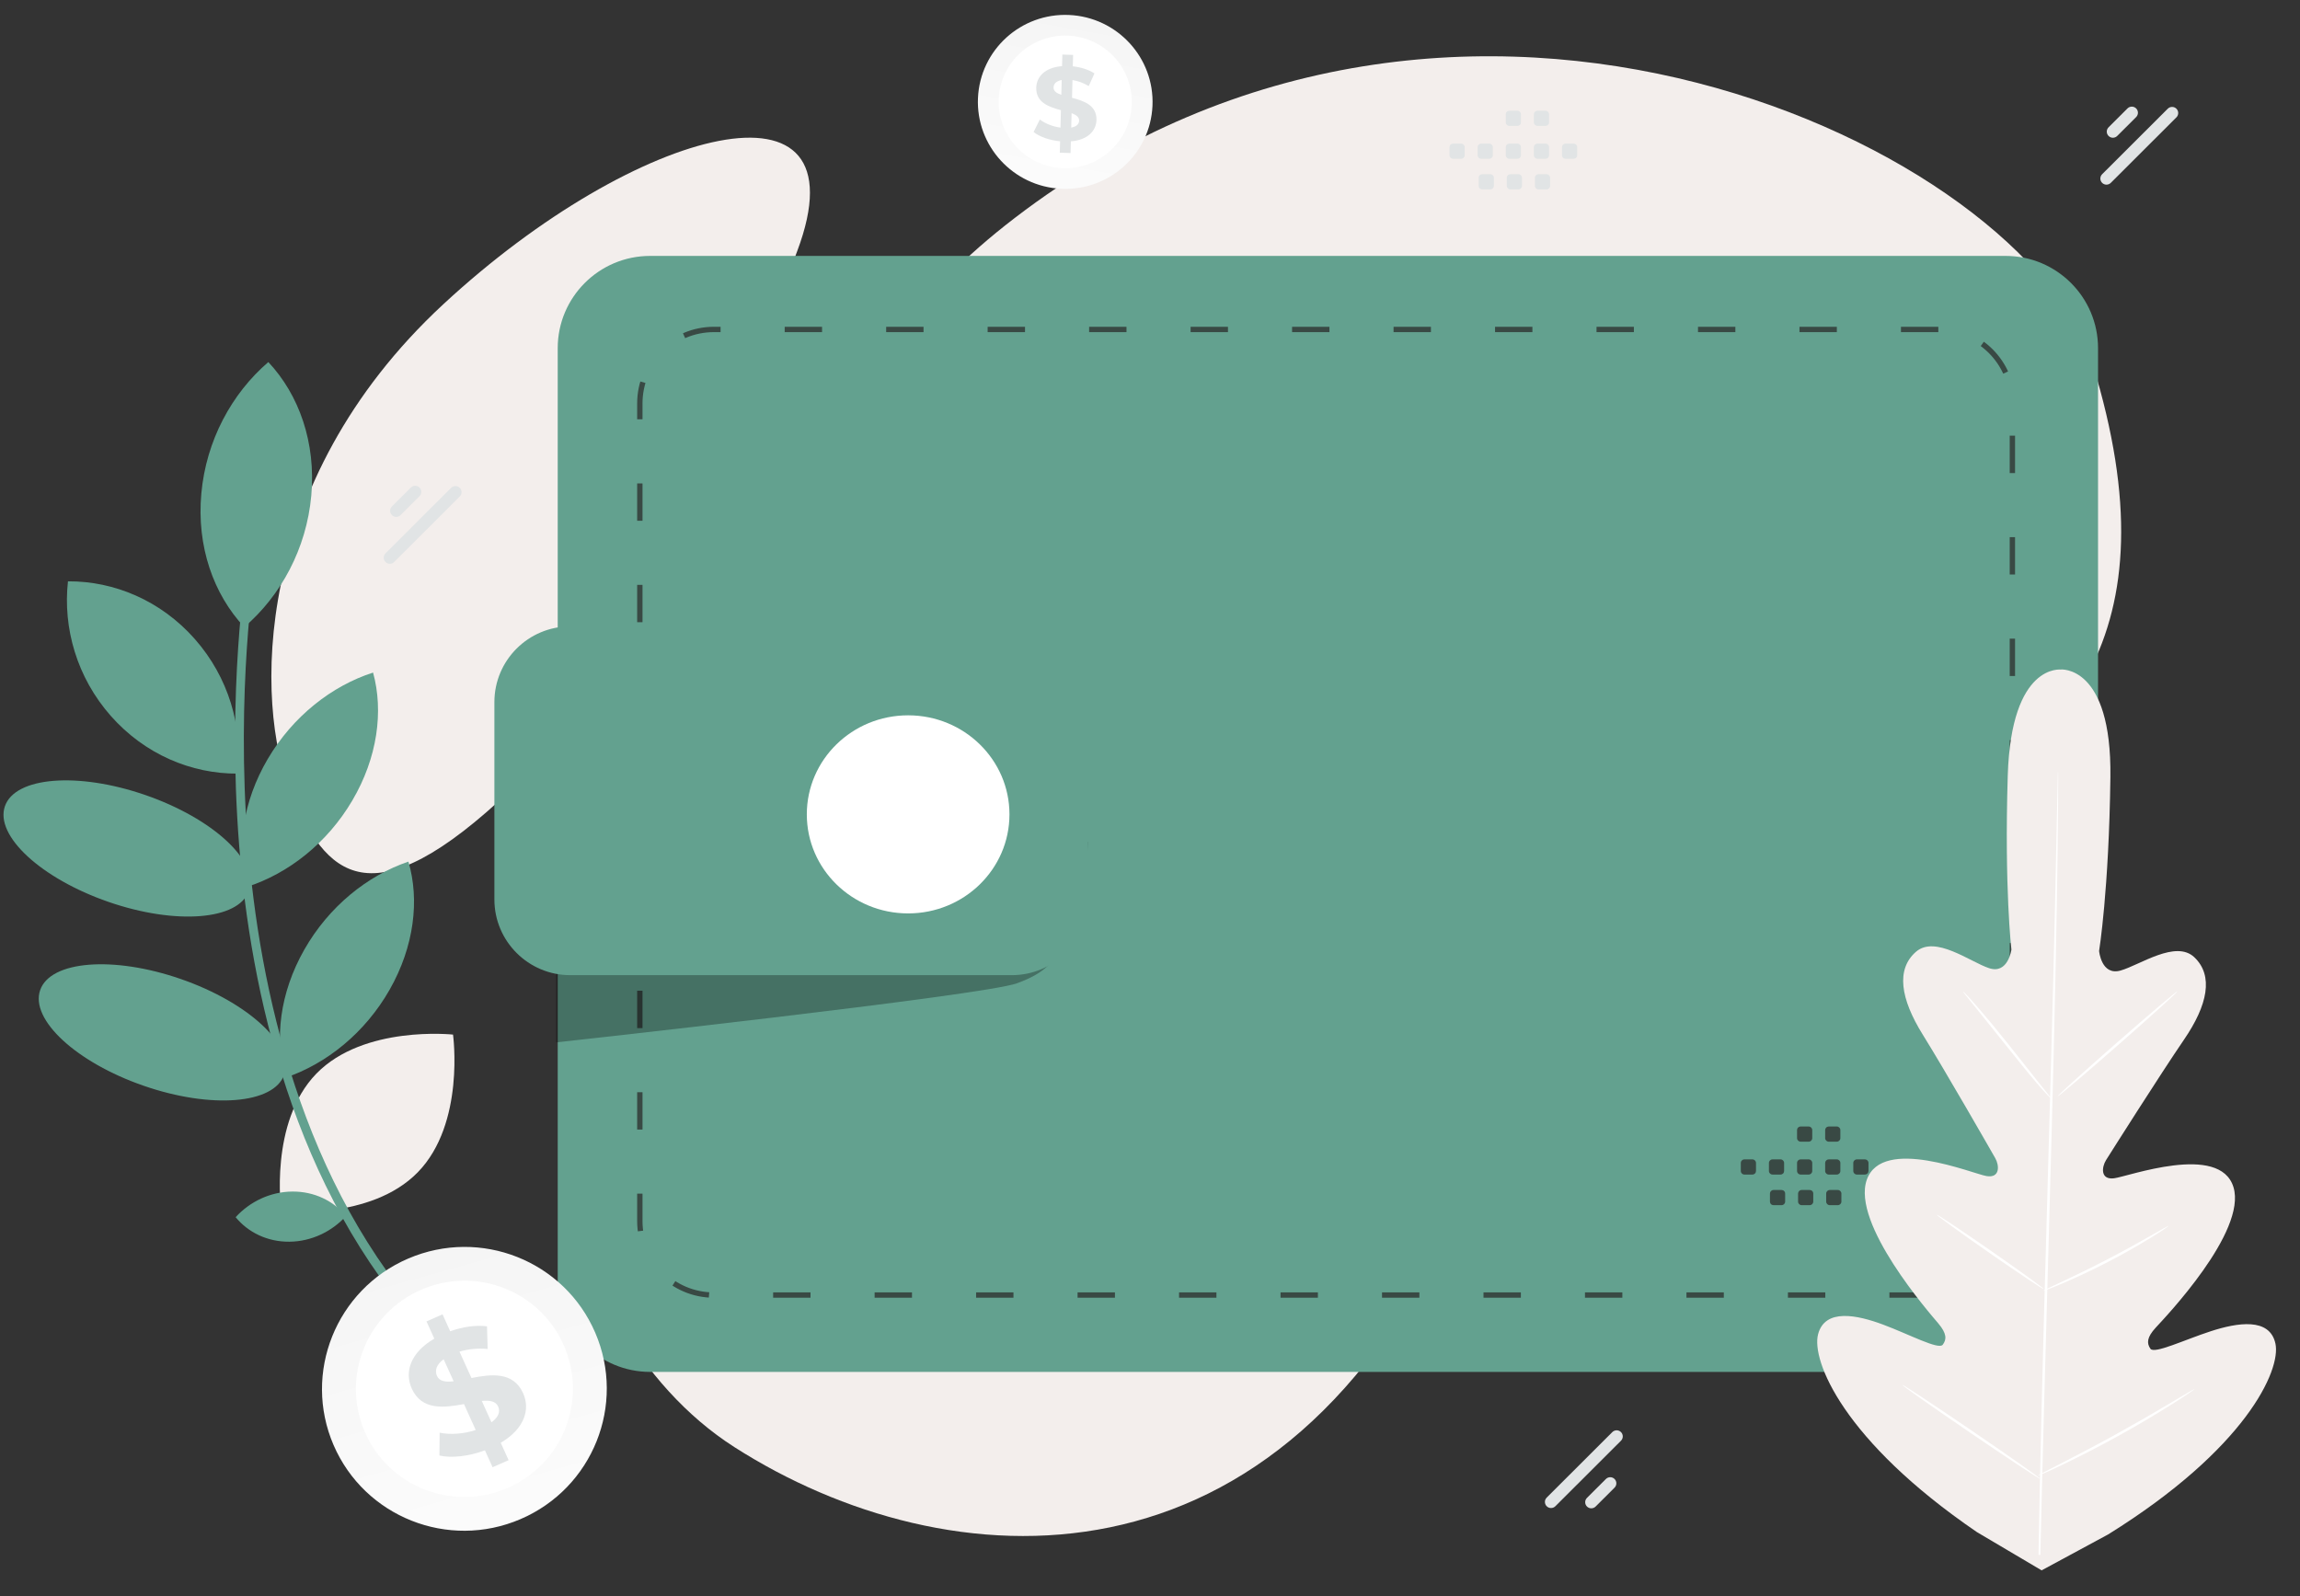 <svg width="461" height="320" viewBox="0 0 461 320" fill="none" xmlns="http://www.w3.org/2000/svg"><rect x="0" y="0" width="461" height="320" fill="#333333" stroke="none"/><path d="M419.437 72.988C406.324 30.253 292.979-24.904 203.433 43.663c-41.647 31.892-28.72 54.779-52.699 99.961-14.293 26.929-39.611 52.607-37.919 83.523 1.453 26.689 15.439 50.826 34.36 62.928 42.552 27.218 109.97 31.838 145.215-48.501S453.246 183.209 419.437 72.988v0z" fill="#f3eeec"/><path d="M159.787 50.349C144.843 90.133 129.886 132.17 102.526 158.223 74.308 185.106 65.228 175.62 58.196 158.558c-7.031-17.061-8.07-61.666 30.652-97.563C127.58 25.089 173.768 13.115 159.787 50.349v0z" fill="#f3eeec"/><path d="M79.003 112.659 92.156 99.527C92.635 99.049 92.635 98.273 92.156 97.795S90.9 97.317 90.421 97.795L77.268 110.927C76.789 111.406 76.789 112.181 77.268 112.659 77.747 113.138 78.524 113.138 79.003 112.659z" fill="#e1e4e5"/><path d="M80.289 103.257 84.083 99.47C84.562 98.992 84.562 98.216 84.083 97.738 83.603 97.26 82.827 97.26 82.348 97.738L78.554 101.525C78.075 102.004 78.075 102.779 78.554 103.257 79.034 103.736 79.81 103.736 80.289 103.257z" fill="#e1e4e5"/><path d="M323.166 287.076l-13.153 13.133C309.534 300.687 309.534 301.462 310.013 301.941 310.492 302.419 311.269 302.419 311.748 301.941l13.153-13.133C325.38 288.33 325.38 287.554 324.901 287.076 324.422 286.598 323.645 286.598 323.166 287.076z" fill="#e1e4e5"/><path d="M321.879 296.479 318.086 300.266C317.607 300.745 317.607 301.52 318.086 301.998 318.565 302.477 319.342 302.477 319.821 301.998L323.614 298.211C324.093 297.733 324.093 296.957 323.614 296.479 323.135 296.001 322.359 296.001 321.879 296.479z" fill="#e1e4e5"/><path d="M423.077 36.656 436.23 23.523C436.709 23.045 436.709 22.27 436.23 21.791 435.751 21.313 434.975 21.313 434.496 21.791L421.342 34.924C420.863 35.402 420.863 36.178 421.342 36.656 421.821 37.134 422.598 37.134 423.077 36.656z" fill="#e1e4e5"/><path d="M424.364 27.253 428.158 23.466C428.637 22.988 428.637 22.212 428.158 21.734 427.679 21.256 426.902 21.256 426.423 21.734L422.63 25.521C422.151 26 422.151 26.775 422.63 27.253S423.885 27.732 424.364 27.253z" fill="#e1e4e5"/><path d="M420.521 69.798V256.514c0 10.214-8.297 18.499-18.528 18.499H130.314c-10.23.0-18.528-8.285-18.528-18.499V69.798c0-10.214 8.298-18.498 18.528-18.498H401.982c10.242.0 18.539 8.284 18.539 18.498z" fill="#63a18f"/><path d="M388.508 66.043H143.089C134.891 66.043 128.245 72.678 128.245 80.863V244.788c0 8.185 6.646 14.821 14.844 14.821H388.508c8.197.0 14.843-6.636 14.843-14.821V80.863C403.351 72.678 396.705 66.043 388.508 66.043z" stroke="#394944" stroke-width="1.07" stroke-dasharray="7.49 12.85"/><path opacity=".3" d="M218.004 168.74S218.068 179.347 214.86 185.764C211.651 192.181 210.568 194.642 203.822 197.114 197.076 199.585 111.481 208.952 111.481 208.952V180.089L218.004 168.74z" fill="#000"/><path d="M114.296 195.481h88.495C211.194 195.481 217.993 188.682 217.993 180.302V140.749C217.993 132.358 211.184 125.57 202.791 125.57H114.296C105.893 125.57 99.093 132.369 99.093 140.749v39.553c0 8.38 6.811 15.179 15.203 15.179z" fill="#63a18f"/><path d="M182.022 183.103c11.217.0 20.31-8.889 20.31-19.855.0-10.966-9.093-19.855-20.31-19.855-11.216.0-20.309 8.889-20.309 19.855.0 10.966 9.093 19.855 20.309 19.855z" fill="#fff"/><path d="M413.169 134.229S403.124 132.781 402.424 155.463C401.726 178.144 403.157 190.352 403.157 190.352S402.501 195.344 398.68 194.079C394.859 192.814 387.898 187.414 384.018 190.801 379.996 194.316 380.914 200.213 385.39 207.407 389.867 214.602 399.093 230.71 399.923 232.175 400.74 233.605 400.916 236.204 398.175 235.756 395.433 235.308 377.281 227.68 374.171 236.494 371.052 245.313 386.826 263.301 388.51 265.298 390.194 267.294 390.213 268.485 389.394 269.563 388.575 270.641 382.712 267.502 377.463 265.539 372.213 263.576 365.777 262.229 364.407 267.467 363.037 272.703 369.392 288.78 396.224 307.112L409.213 314.793 422.554 307.586c27.607-17.16 34.664-32.952 33.523-38.241C454.935 264.056 448.449 265.124 443.114 266.86 437.78 268.595 431.786 271.477 431.015 270.364 430.244 269.251 430.309 268.068 432.08 266.142 433.851 264.216 450.395 246.929 447.666 237.98 444.94 229.04 426.47 235.881 423.711 236.202 420.955 236.531 421.252 233.946 422.127 232.551 423.022 231.128 432.952 215.427 437.736 208.431 442.522 201.443 443.694 195.585 439.831 191.901 436.108 188.343 428.911 193.451 425.04 194.551 421.17 195.651 420.734 190.628 420.734 190.628S422.707 178.491 422.997 155.801C423.286 133.111 412.947 134.206 412.947 134.206" fill="#f3eeec"/><path d="M408.591 311.692C408.863 295.028 409.438 272.011 410.167 246.587 410.892 221.175 411.521 198.166 411.895 181.502 412.074 173.188 412.213 166.453 412.313 161.775 412.362 159.461 412.403 157.658 412.431 156.408 412.447 155.814 412.465 155.35 412.472 155.012 412.49 154.7 412.504 154.532 412.504 154.532S412.516 154.69 412.523 155.012C412.525 155.346 412.528 155.812 412.533 156.408 412.526 157.66 412.515 159.461 412.507 161.778 412.481 166.437 412.396 173.181 412.254 181.511 411.982 198.175 411.404 221.183 410.683 246.604 409.962 272.025 409.324 295.037 408.959 311.698" fill="#fff"/><path d="M393.456 198.755C393.487 198.732 393.757 199 394.247 199.514 394.735 200.02 395.413 200.774 396.237 201.714 397.887 203.603 400.101 206.261 402.489 209.255 404.819 212.202 406.934 214.869 408.561 216.929 409.291 217.836 409.904 218.605 410.414 219.244 410.856 219.788 411.083 220.104 411.052 220.126 411.02 220.149 410.741 219.885 410.254 219.379 409.776 218.87 409.098 218.115 408.279 217.163 406.643 215.26 404.466 212.566 402.089 209.577L395.967 201.954C395.238 201.048 394.616 200.281 394.106 199.642 393.66 199.089 393.433 198.774 393.456 198.755v0zm18.959 21.019C412.322 219.669 417.617 214.864 424.25 209.058 430.879 203.242 436.336 198.616 436.429 198.721 436.522 198.826 431.224 203.622 424.595 209.438 417.957 215.256 412.508 219.88 412.415 219.774v0zM409.543 258.763C409.529 258.728 409.883 258.546 410.519 258.231 411.264 257.883 412.181 257.455 413.258 256.944 415.568 255.859 418.762 254.339 422.221 252.541 425.684 250.752 428.764 249.024 430.992 247.758 432.028 247.172 432.905 246.669 433.625 246.26 434.248 245.909 434.605 245.736 434.625 245.759 434.648 245.79 434.323 246.021 433.734 246.429 432.894 246.994 432.042 247.541 431.178 248.069 428.336 249.819 425.429 251.461 422.463 252.993 419.498 254.527 416.477 255.954 413.408 257.27 412.227 257.772 411.263 258.158 410.602 258.411 409.932 258.669 409.557 258.798 409.543 258.763v0zm-21.337-15.249C388.225 243.486 388.541 243.665 389.109 244.017 389.668 244.372 390.467 244.895 391.45 245.548 394.008 247.26 396.55 248.995 399.076 250.754 401.606 252.508 404.121 254.285 406.62 256.084 407.379 256.629 408.13 257.185 408.873 257.752 409.399 258.15 409.679 258.394 409.66 258.422 409.641 258.45 409.325 258.271 408.758 257.919 408.198 257.564 407.399 257.041 406.416 256.389 403.858 254.676 401.316 252.941 398.79 251.182 395.832 249.127 393.164 247.238 391.255 245.849 390.496 245.304 389.745 244.748 389.002 244.182 388.467 243.786 388.178 243.546 388.206 243.514v0zm-6.916 34.098C381.309 277.584 381.717 277.817 382.438 278.27 383.233 278.785 384.246 279.435 385.447 280.225 387.976 281.894 391.45 284.222 395.269 286.827S402.532 291.812 405.008 293.554C405.983 294.249 406.957 294.946 407.93 295.644 408.608 296.145 408.982 296.443 408.962 296.471 408.943 296.499 408.534 296.266 407.814 295.812 407.018 295.298 406.005 294.647 404.805 293.858 401.515 291.681 398.241 289.48 394.983 287.255 391.164 284.65 387.72 282.27 385.244 280.529 384.268 279.834 383.294 279.137 382.322 278.438 381.635 277.941 381.271 277.64 381.29 277.612v0zm27.133 18.222C408.409 295.798 408.849 295.552 409.647 295.131 410.541 294.673 411.687 294.083 413.063 293.38 415.945 291.894 419.93 289.835 424.257 287.437 427.955 285.391 431.62 283.284 435.249 281.117 436.582 280.331 437.691 279.674 438.552 279.158 439.336 278.702 439.776 278.456 439.799 278.487 439.821 278.519 439.411 278.815 438.661 279.328 437.598 280.048 436.523 280.748 435.435 281.429 431.856 283.687 428.213 285.84 424.508 287.885 420.803 289.933 417.04 291.873 413.222 293.703 411.754 294.401 410.56 294.95 409.729 295.312 408.907 295.671 408.442 295.856 408.423 295.834v0z" fill="#fff"/><path d="M63.405 215.229C53.898 225.007 56.373 242.812 56.373 242.812S74.261 244.754 83.762 234.968C93.269 225.191 90.801 207.394 90.801 207.394S72.912 205.452 63.405 215.229v0z" fill="#f3eeec"/><path fill-rule="evenodd" clip-rule="evenodd" d="M291.245 28.789h1.625C293.263 28.789 293.579 29.109 293.579 29.498V31.12C293.579 31.513 293.259 31.829 292.87 31.829h-1.625C290.855 31.829 290.536 31.509 290.536 31.12V29.498C290.535 29.405 290.554 29.312 290.589 29.226 290.625 29.14 290.677 29.062 290.743 28.996 290.809 28.93 290.887 28.878 290.973 28.843 291.059 28.807 291.151 28.789 291.245 28.789v0zM296.879 28.789h1.625C298.894 28.789 299.214 29.109 299.214 29.498V31.12C299.214 31.513 298.894 31.829 298.504 31.829h-1.625C296.49 31.829 296.17 31.509 296.17 31.12V29.498C296.17 29.109 296.49 28.789 296.879 28.789zM302.518 28.789h1.625C304.532 28.789 304.852 29.109 304.852 29.498V31.12C304.852 31.308 304.777 31.488 304.644 31.621S304.331 31.828 304.143 31.829h-1.625C302.128 31.829 301.808 31.509 301.808 31.12V29.498C301.808 29.404 301.826 29.312 301.862 29.226 301.897 29.14 301.95 29.062 302.016 28.996 302.082 28.93 302.16 28.878 302.246 28.843 302.332 28.807 302.425 28.789 302.518 28.789zM308.153 28.789h1.625C310.168 28.789 310.487 29.109 310.487 29.498V31.12C310.487 31.308 310.413 31.488 310.28 31.621 310.147 31.754 309.966 31.828 309.778 31.829h-1.625C307.76 31.829 307.44 31.509 307.44 31.12V29.498C307.442 29.31 307.518 29.13 307.651 28.998 307.785 28.865 307.965 28.79 308.153 28.789v0zM313.788 28.789H315.412C315.806 28.789 316.126 29.109 316.126 29.498V31.12C316.126 31.213 316.107 31.306 316.071 31.392 316.035 31.478 315.982 31.556 315.916 31.622 315.85 31.688 315.771 31.74 315.685 31.775 315.598 31.811 315.506 31.829 315.412 31.829H313.788C313.398 31.829 313.078 31.509 313.078 31.12V29.498C313.078 29.109 313.398 28.789 313.788 28.789zm-16.702 6.135h1.625C299.101 34.924 299.421 35.243 299.421 35.632v1.626C299.421 37.647 299.101 37.967 298.711 37.967h-1.625C296.898 37.966 296.718 37.892 296.585 37.759 296.452 37.626 296.377 37.446 296.377 37.258V35.636C296.376 35.542 296.394 35.45 296.43 35.364 296.465 35.277 296.517 35.199 296.583 35.133 296.649 35.066 296.728 35.014 296.814 34.978 296.9 34.943 296.993 34.924 297.086 34.924zM302.721 34.924h1.625C304.736 34.924 305.056 35.243 305.056 35.632v1.626C305.056 37.647 304.736 37.967 304.346 37.967h-1.625C302.332 37.967 302.012 37.647 302.012 37.258V35.636C302.011 35.542 302.029 35.45 302.065 35.364 302.1 35.277 302.152 35.199 302.218 35.133 302.284 35.066 302.363 35.014 302.449 34.978 302.535 34.943 302.628 34.924 302.721 34.924v0zM308.355 34.924H309.981C310.374 34.924 310.694 35.243 310.694 35.632v1.626C310.694 37.647 310.374 37.967 309.981 37.967H308.355C307.966 37.967 307.646 37.647 307.646 37.258V35.636C307.646 35.243 307.966 34.924 308.355 34.924zM302.518 22.199h1.625C304.532 22.199 304.852 22.518 304.852 22.907v1.622C304.852 24.718 304.777 24.898 304.644 25.031 304.511 25.163 304.331 25.238 304.143 25.238h-1.625C302.128 25.238 301.808 24.919 301.808 24.53V22.907C301.808 22.814 301.826 22.722 301.862 22.636 301.897 22.55 301.95 22.472 302.016 22.406 302.082 22.34 302.16 22.288 302.246 22.252 302.332 22.217 302.425 22.199 302.518 22.199v0zM308.153 22.199h1.625C310.168 22.199 310.487 22.518 310.487 22.907v1.622C310.487 24.718 310.413 24.898 310.28 25.031 310.147 25.163 309.966 25.238 309.778 25.238h-1.625C307.76 25.238 307.44 24.919 307.44 24.53V22.907C307.442 22.72 307.518 22.54 307.651 22.408 307.785 22.275 307.965 22.2 308.153 22.199v0z" fill="#e1e4e5"/><path fill-rule="evenodd" clip-rule="evenodd" d="M349.63 232.411H351.254C351.648 232.411 351.963 232.73 351.963 233.119V234.742C351.963 234.929 351.889 235.11 351.756 235.242 351.623 235.375 351.443 235.45 351.254 235.45H349.63C349.24 235.45 348.92 235.131 348.92 234.742V233.119C348.92 233.026 348.938 232.934 348.974 232.848 349.009 232.762 349.061 232.684 349.127 232.618 349.193 232.552 349.272 232.5 349.358 232.464 349.444 232.429 349.536 232.41 349.63 232.411v0zM355.264 232.411h1.625C357.279 232.411 357.598 232.73 357.598 233.119V234.742C357.598 234.929 357.524 235.11 357.391 235.242 357.258 235.375 357.077 235.45 356.889 235.45h-1.625C354.874 235.45 354.555 235.131 354.555 234.742V233.119C354.555 232.73 354.874 232.411 355.264 232.411zM360.903 232.411h1.625C362.917 232.411 363.237 232.73 363.237 233.119V234.742C363.237 234.929 363.162 235.11 363.029 235.242 362.896 235.375 362.716 235.45 362.528 235.45h-1.625C360.513 235.45 360.193 235.131 360.193 234.742V233.119C360.193 233.026 360.211 232.934 360.247 232.848 360.282 232.762 360.335 232.684 360.401 232.618 360.467 232.552 360.545 232.5 360.631 232.464 360.717 232.429 360.81 232.41 360.903 232.411v0zM366.538 232.411h1.625C368.552 232.411 368.872 232.73 368.872 233.119V234.742C368.872 235.134 368.552 235.45 368.163 235.45h-1.625C366.144 235.45 365.825 235.131 365.825 234.742V233.119C365.827 232.931 365.903 232.752 366.036 232.619 366.169 232.487 366.35 232.412 366.538 232.411v0zM372.172 232.411h1.625C374.19 232.411 374.51 232.73 374.51 233.119V234.742C374.51 234.835 374.491 234.927 374.455 235.013 374.419 235.099 374.367 235.177 374.301 235.243 374.235 235.309 374.156 235.361 374.07 235.397 373.983 235.432 373.891 235.45 373.797 235.45h-1.625C371.783 235.45 371.463 235.131 371.463 234.742V233.119C371.463 232.73 371.783 232.411 372.172 232.411zM355.471 238.546h1.625C357.284 238.546 357.464 238.621 357.597 238.754 357.73 238.886 357.805 239.066 357.805 239.254v1.626C357.805 241.269 357.486 241.588 357.096 241.588h-1.625C355.283 241.588 355.102 241.513 354.97 241.38 354.837 241.247 354.762 241.067 354.762 240.88V239.257C354.761 239.164 354.779 239.071 354.814 238.985 354.85 238.899 354.902 238.82 354.968 238.754 355.034 238.688 355.112 238.636 355.198 238.6 355.285 238.564 355.377 238.546 355.471 238.546v0zM361.106 238.546h1.625C362.919 238.546 363.099 238.621 363.232 238.754 363.365 238.886 363.44 239.066 363.44 239.254v1.626C363.44 241.269 363.121 241.588 362.731 241.588h-1.625C360.716 241.588 360.397 241.269 360.397 240.88V239.257C360.396 239.164 360.414 239.071 360.449 238.985 360.485 238.899 360.537 238.82 360.603 238.754 360.669 238.688 360.747 238.636 360.833 238.6 360.92 238.564 361.012 238.546 361.106 238.546v0zM366.74 238.546h1.625C368.758 238.546 369.078 238.865 369.078 239.254v1.626C369.078 241.269 368.758 241.588 368.365 241.588H366.74C366.351 241.588 366.031 241.269 366.031 240.88V239.257C366.031 238.865 366.351 238.546 366.74 238.546zM360.903 225.82h1.625C362.917 225.82 363.237 226.14 363.237 226.529V228.151C363.237 228.339 363.162 228.519 363.029 228.652 362.896 228.785 362.716 228.86 362.528 228.86h-1.625C360.513 228.86 360.193 228.54 360.193 228.151V226.529C360.193 226.436 360.211 226.344 360.247 226.258 360.282 226.172 360.335 226.093 360.401 226.028 360.467 225.962 360.545 225.91 360.631 225.874 360.717 225.838 360.81 225.82 360.903 225.82zM366.538 225.82h1.625C368.552 225.82 368.872 226.14 368.872 226.529V228.151C368.872 228.544 368.552 228.86 368.163 228.86h-1.625C366.144 228.86 365.825 228.54 365.825 228.151V226.529C365.827 226.341 365.903 226.162 366.036 226.029S366.35 225.822 366.538 225.82v0z" fill="#394944"/><path d="M86.712 266.125c-26.492-28.558-34.755-68.461-37.023-96.904-2.461-30.88 1.417-55.308 1.455-55.549L49.412 113.503C49.371 113.748 45.462 138.354 47.934 169.439c2.285 28.726 10.636 69.036 37.456 97.951L86.712 266.125v0z" fill="#63a18f"/><path d="M62.391 99.365C61.428 109.986 56.292 119.412 48.963 125.708 42.802 119.141 39.388 109.539 40.355 98.92 41.318 88.298 46.453 78.873 53.782 72.577 59.946 79.139 63.353 88.742 62.391 99.365zM39.045 128.097C45.843 135.802 48.669 145.692 47.63 155.08 38.36 155.131 29.007 151.216 22.209 143.511 15.412 135.805 12.586 125.915 13.622 116.532 22.895 116.475 32.247 120.391 39.045 128.097zM21.731 180.788C35.239 185.465 47.851 184.465 49.901 178.554 51.951 172.641 42.662 164.057 29.154 159.379 15.646 154.701 3.033 155.702.984 161.614-1.066 167.525 8.222 176.11 21.731 180.788zm7.065 36.865C42.304 222.331 54.916 221.33 56.966 215.419 59.016 209.507 49.727 200.922 36.219 196.245 22.71 191.567 10.098 192.567 8.049 198.479 5.999 204.391 15.287 212.975 28.796 217.653z" fill="#63a18f"/><path d="M53.667 152.138C58.717 143.556 66.527 137.474 74.777 134.823 76.905 142.573 75.667 151.882 70.617 160.465c-5.049 8.583-12.859 14.664-21.109 17.315C47.375 170.028 48.618 160.721 53.667 152.138zm7.322 38.234c4.921-8.655 12.654-14.861 20.872-17.653 2.261 7.696 1.164 17.005-3.757 25.661C73.184 207.034 65.451 213.241 57.228 216.029c-2.253-7.685-1.162-16.997 3.761-25.657zm-2.422 48.487C62.989 238.816 66.844 240.722 69.352 243.774 66.504 246.88 62.433 248.867 58.014 248.912 53.592 248.956 49.737 247.049 47.229 243.997 50.072 240.889 54.144 238.902 58.567 238.859z" fill="#63a18f"/><path d="M119.305 267.15C125.515 281.579 118.819 298.304 104.328 304.525 89.849 310.744 73.072 304.087 66.852 289.662c-6.207-14.419.497-31.158 14.977-37.376C96.319 246.065 113.096 252.722 119.305 267.15v0z" fill="url(#paint0_linear_731_1529)"/><path d="M113.069 269.83C117.799 280.821 112.698 293.575 101.661 298.316 90.622 303.048 77.832 297.98 73.102 286.989c-4.733-11.001.369-23.755 11.408-28.487C95.546 253.761 108.326 258.831 113.069 269.83z" fill="#fff"/><path d="M100.363 289.22 101.945 292.701 98.731 294.122 97.196 290.729C93.929 291.951 90.448 292.333 88.076 291.767L88.122 287.199C90.251 287.639 92.943 287.458 95.351 286.656L92.998 281.462C89.056 282.192 84.549 282.802 82.536 278.359 81.04 275.068 82.231 271.148 87.05 268.344L85.487 264.891 88.702 263.47 90.236 266.863C92.728 265.983 95.358 265.572 97.613 265.877L97.742 270.409C95.694 270.228 93.784 270.435 92.097 270.954L94.497 276.237C98.429 275.465 102.865 274.896 104.85 279.278 106.311 282.523 105.144 286.403 100.363 289.22v0zm-9.436-12.331L88.922 272.477C87.387 273.606 87.129 274.797 87.591 275.829 88.088 276.908 89.315 277.085 90.927 276.889zM99.846 281.953C99.356 280.861 98.154 280.689 96.56 280.823L98.51 285.115C99.962 284.065 100.297 282.943 99.846 281.953v0z" fill="#e1e4e5"/><path d="M230.997 21.215C230.563 30.837 222.391 38.279 212.729 37.842 203.072 37.407 195.593 29.252 196.02 19.629 196.452 10.014 204.631 2.567 214.288 3.003 223.95 3.439 231.43 11.594 230.997 21.215z" fill="url(#paint1_linear_731_1529)"/><path d="M226.837 21.029C226.507 28.358 220.278 34.034 212.918 33.703 205.558 33.366 199.854 27.153 200.185 19.824 200.515 12.488 206.745 6.812 214.104 7.149 221.465 7.48 227.162 13.692 226.837 21.029z" fill="#fff"/><path d="M214.635 28.336 214.576 30.68 212.423 30.606 212.483 28.323C210.353 28.125 208.329 27.406 207.172 26.46L208.419 23.951C209.477 24.763 211.011 25.381 212.555 25.583L212.645 22.088C210.274 21.437 207.624 20.571 207.701 17.581 207.756 15.365 209.462 13.52 212.873 13.259L212.934 10.936 215.088 11.01 215.027 13.293C216.639 13.473 218.2 13.948 219.363 14.719L218.222 17.255C217.139 16.608 216.03 16.212 214.96 16.048L214.871 19.604C217.248 20.228 219.849 21.099 219.773 24.048 219.71 26.23 218.028 28.059 214.635 28.336v0zM212.726 19.011 212.8 16.04C211.651 16.253 211.189 16.841 211.168 17.535 211.154 18.263 211.784 18.688 212.726 19.011zM216.294 24.187C216.316 23.454 215.699 23.038 214.783 22.687L214.711 25.576C215.794 25.384 216.278 24.854 216.294 24.187v0z" fill="#e1e4e5"/><defs><linearGradient id="paint0_linear_731_1529" x1="109.893" y1="336.361" x2="69.27" y2="191.279" gradientUnits="userSpaceOnUse"><stop stop-color="#fff"/><stop offset="1" stop-color="#eee"/></linearGradient><linearGradient id="paint1_linear_731_1529" x1="207.282" y1="56.898" x2="223.609" y2="-34.034" gradientUnits="userSpaceOnUse"><stop stop-color="#fff"/><stop offset="1" stop-color="#eee"/></linearGradient></defs></svg>